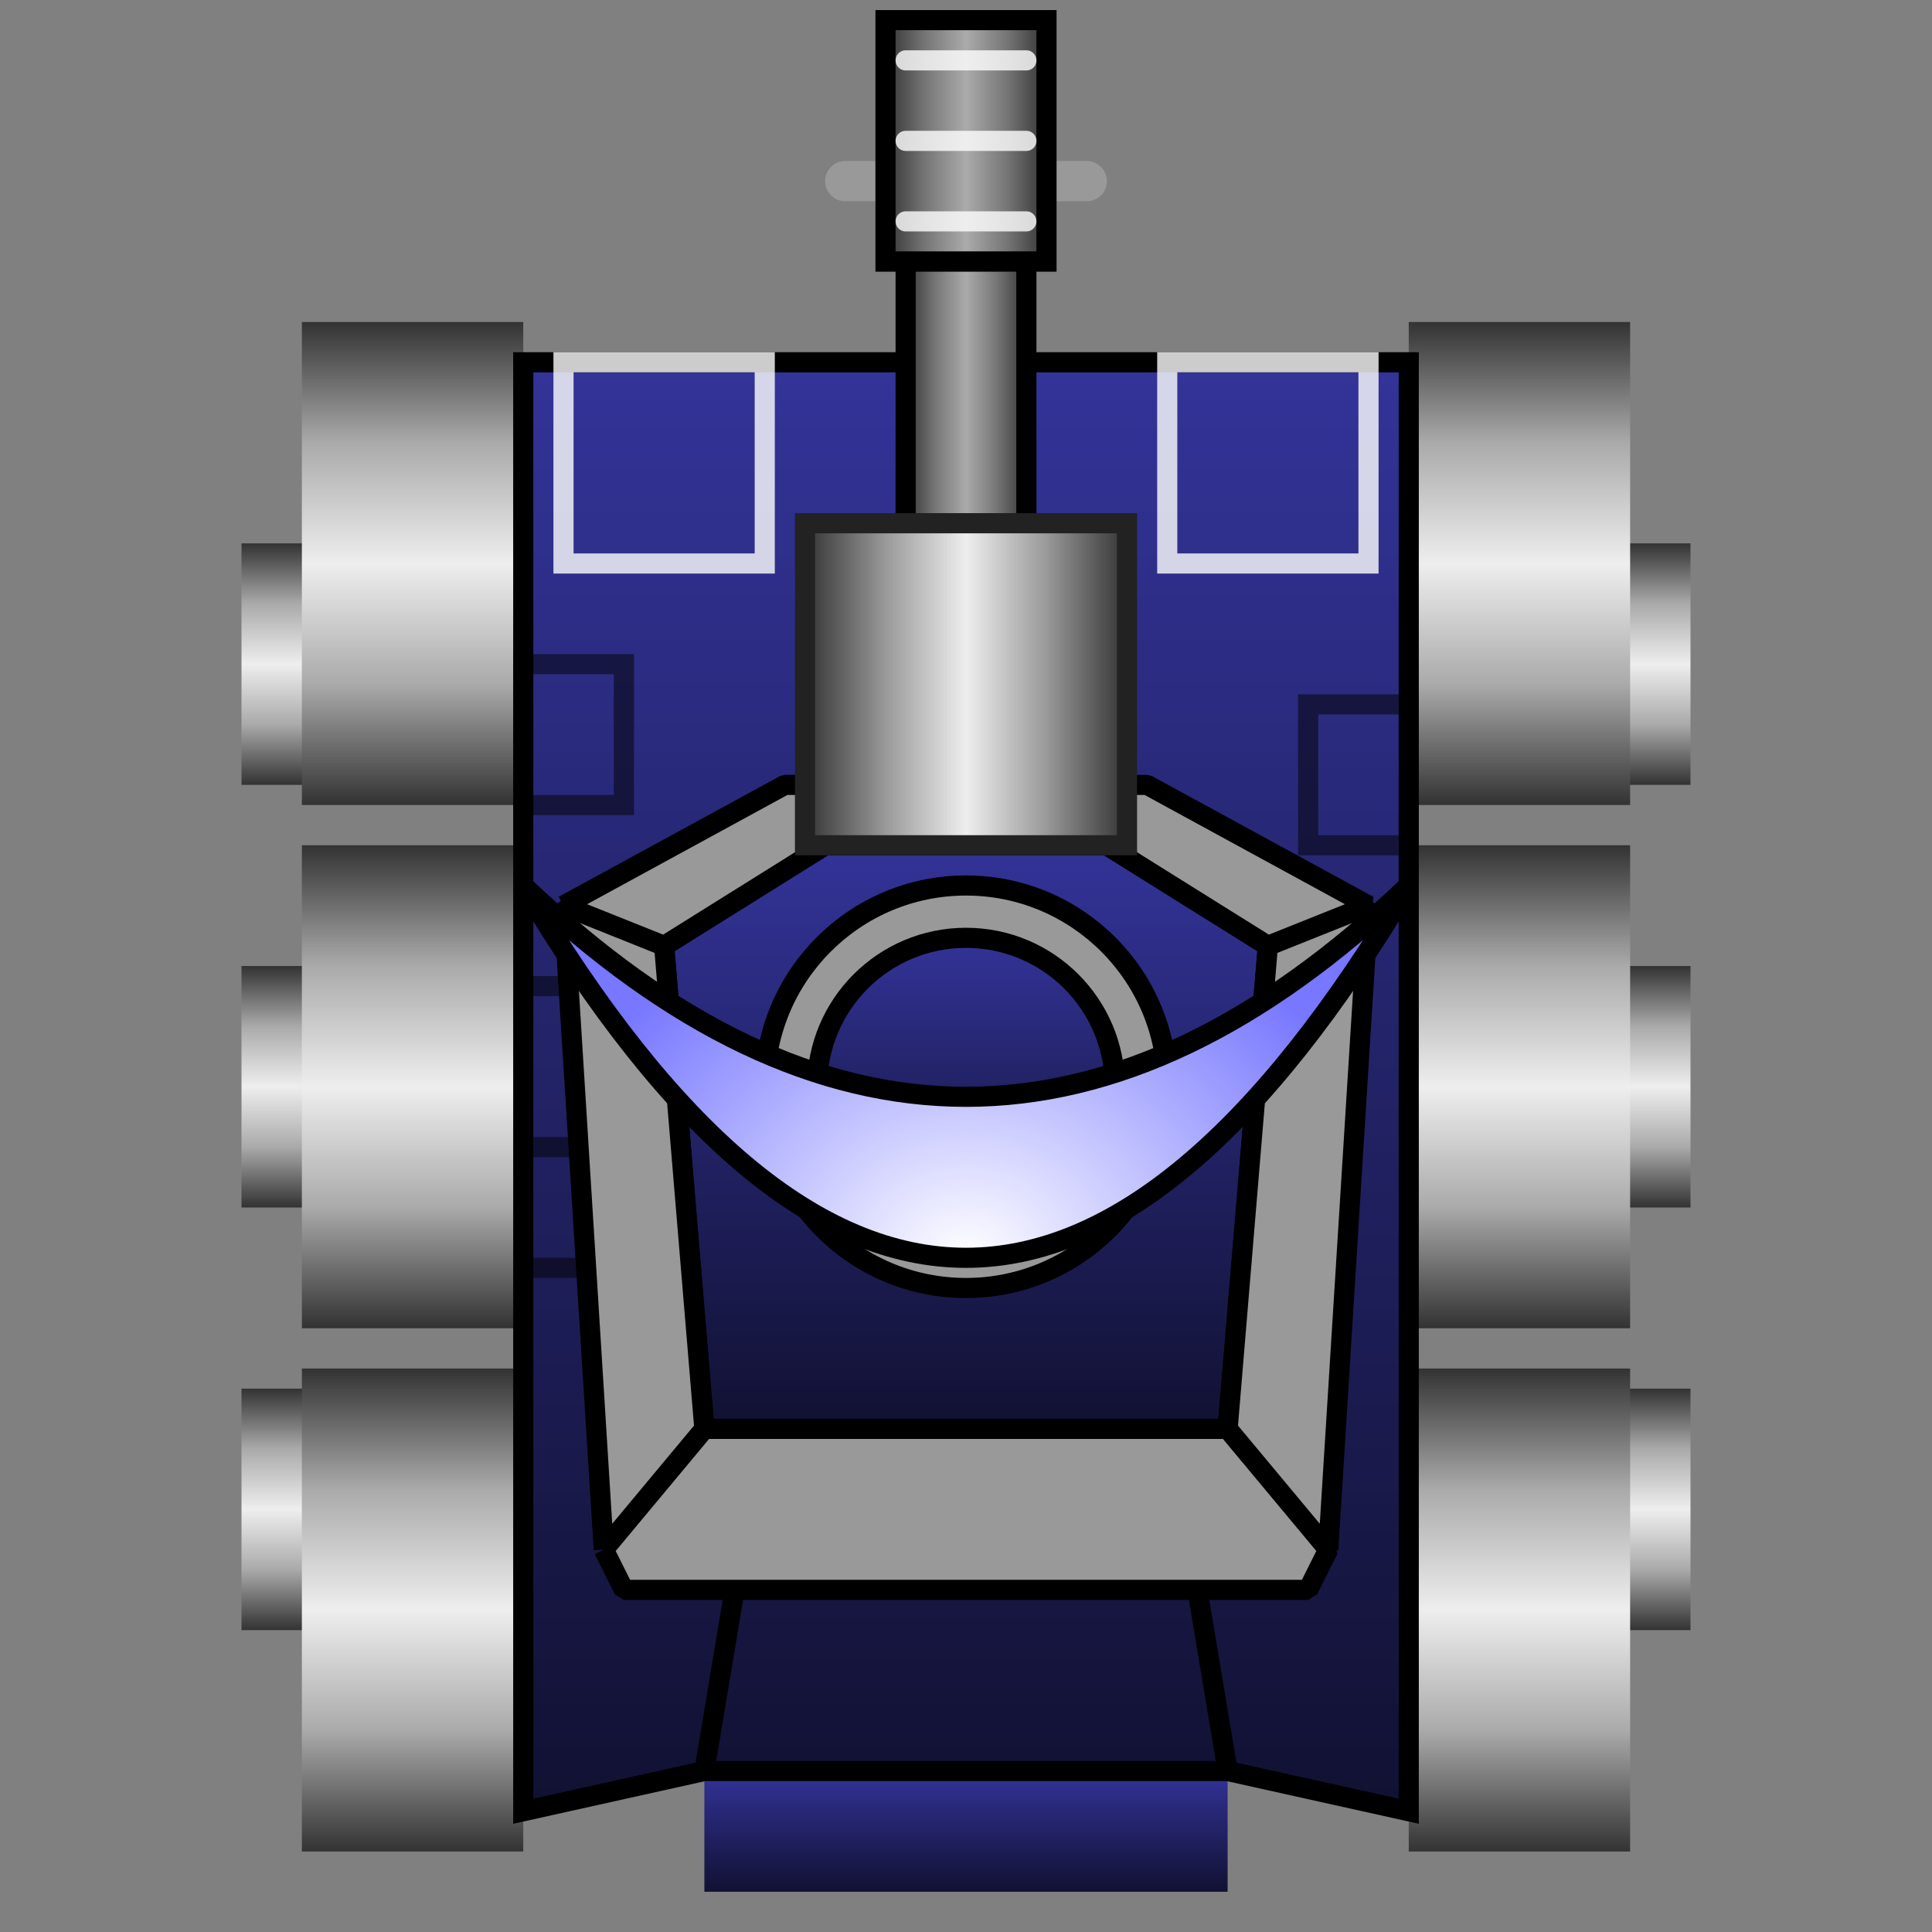 <?xml version="1.0" standalone="no"?>
<!DOCTYPE svg PUBLIC "-//W3C//DTD SVG 1.1//EN" "http://www.w3.org/Graphics/SVG/1.1/DTD/svg11.dtd">

<!--
Copyright (c) 2001-2012 Mathew A. Nelson and Robocode contributors.
Author: Flemming N. Larsen

Note: This SVG file was based on a 48x48 pixel image originally created by Garett S. Hourihan for Robocode.
-->

<svg width="480" height="480"
	xmlns="http://www.w3.org/2000/svg" version="1.1"
	xmlns:xlink="http://www.w3.org/1999/xlink">

	<rect width="100%" height="100%" fill="#808080" stroke="none"/>

	<style type="text/css" >
		<![CDATA[

		.wheel {
			fill:url(#wheel-gradient);
		}
		.body,
		.turret-top {
			fill:url(#body-gradient);
		}
		.radar {
			fill:url(#radar-gradient);
		}
		.black-border,
		.body,
		.body-light,
		.body-garnish,
		.turret-edges,
		.radar {
			stroke:black;
			stroke-width:5;
		}
		.body-light,
		.body-garnish {
			stroke-opacity:0.5;
			fill-opacity:0;
		}
		.body-light {
			stroke:white;
			stroke-opacity:0.8;
		}
		.turret-edges {
			fill:#999;
			stroke-linejoin:bevel;
		}
		.gun-round-line {
			stroke-linecap:round;
		}
		.gun-barrel {
			stroke:#222;
			stroke-width:5;
			fill:url(#gun-gradient);
		}
      ]]>
	</style>

	<defs>
		<linearGradient id="wheel-gradient" x1="0%" y1="0%" x2="0%" y2="100%">
			<stop offset="0%" style="stop-color:#333" />
			<stop offset="25%" style="stop-color:#AAA" />
			<stop offset="50%" style="stop-color:#EEE" />
			<stop offset="75%" style="stop-color:#AAA" />
			<stop offset="100%" style="stop-color:#333" />
		</linearGradient>
		<linearGradient id="body-gradient" x1="0%" y1="0%" x2="0%" y2="100%">
			<stop offset="0%" style="stop-color:#339" />
			<stop offset="100%" style="stop-color:#113" />
		</linearGradient>
		<linearGradient id="gun-gradient" x1="0%" y1="0%" x2="100%" y2="0%">
			<stop offset="0%" style="stop-color:#333" />
			<stop offset="25%" style="stop-color:#999" />
			<stop offset="50%" style="stop-color:#EEE" />
			<stop offset="75%" style="stop-color:#999" />
			<stop offset="100%" style="stop-color:#333" />
		</linearGradient>
		<linearGradient id="gun-dark-gradient" x1="0%" y1="0%" x2="100%" y2="0%">
			<stop offset="0%" style="stop-color:#333" />
			<stop offset="25%" style="stop-color:#777" />
			<stop offset="50%" style="stop-color:#AAA" />
			<stop offset="75%" style="stop-color:#777" />
			<stop offset="100%" style="stop-color:#333" />
		</linearGradient>
		<radialGradient id="radar-gradient" cx="50%" cy="50%" r="50%" fx="50%" fy="50%">
			<stop offset="0%" style="stop-color:#FFF"/>
			<stop offset="100%" style="stop-color:#77F" />
		</radialGradient>

		<rect id="wheel-axis" class="wheel" width="360" height="60"/>
		<rect id="wheel" class="wheel" width="55" height="120"/>
		<rect id="body-tail" x="175" y="440" width="130" height="30" fill="url(#body-gradient)"/>
		<polygon id="body-main" class="body" points="130,90 350,90 350,450 305,440 175,440 130,450 130,90"/>
		<rect id="body-light" class="body-light" width="50" height="50"/>
		<rect id="body-hatch" class="body" width="25" height="35" stroke-opacity="0.5" fill-opacity="0"/>
		<line id="body-garnish" class="body-garnish" y1="0" x1="130" y2="0" x2="145"/>
		<line id="body-left-rear-line" class="black-border" x1="175" y1="440" x2="190" y2="350"/>
		<line id="body-right-rear-line" class="black-border" x1="305" y1="440" x2="290" y2="350"/>

		<path id="turret-top" d="M175,355 L305,355 315,235 275,210 205,210 165,235 175,355" style="fill:url(#body-gradient);stroke:#000;stroke-width:5;stroke-linejoin:bevel;"/>
		<path id="turret-edges" class="turret-edges" d="M140,225 195,195 285,195 340,225 315,235 275,210 205,210 165,235 140,225 M150,385 L175,355 165,235 140,225 150,385 M330,385 L305,355 315,235 340,225 330,385 M150,385 L175,355 305,355 330,385 325,395 155,395 150,385"/>
		<line id="gun-gray-line" class="gun-round-line" x1="210" y1="45" x2="270" y2="45" stroke="#999" stroke-width="10"/>
		<line id="gun-white-line" class="gun-round-line" x1="225" y1="0" x2="255" y2="0" stroke="white" stroke-width="5" stroke-opacity="0.8"/>
		<rect id="gun-top" class="black-border" x="220" y="5" width="40" height="60" fill="url(#gun-dark-gradient)"/>
		<rect id="gun-middle" class="black-border" x="225" y="65" width="30" height="65" fill="url(#gun-dark-gradient)"/>
		<rect id="gun-buttom" class="gun-barrel" x="200" y="130" width="80" height="80"/>

		<circle id="radar-anchor-outer" class="turret-edges" cx="240" cy="270" r="50"/>
		<circle id="radar-anchor-inner" class="body" cx="240" cy="270" r="37"/>
		<path id="radar-main" class="radar" d="M130,220 Q240,405 350,220 Q240,325 130,220"/>
	</defs>

	<g id="body" transform="rotate(0,240,270)">
		<!-- Wheel axises -->
		<use xlink:href="#wheel-axis" x="60" y="135"/> <!-- top -->
		<use xlink:href="#wheel-axis" x="60" y="240"/> <!-- middle -->
		<use xlink:href="#wheel-axis" x="60" y="345"/> <!-- buttom -->

		<!-- Wheels -->
		<use xlink:href="#wheel" x="75" y="80"/> <!-- left top -->
		<use xlink:href="#wheel" x="75" y="210"/> <!-- left middle -->
		<use xlink:href="#wheel" x="75" y="340"/> <!-- left buttom -->
		<use xlink:href="#wheel" x="350" y="80"/> <!-- right top -->
		<use xlink:href="#wheel" x="350" y="210"/> <!-- right middle -->
		<use xlink:href="#wheel" x="350" y="340"/> <!-- right buttom -->

		<!-- Body -->
		<use xlink:href="#body-tail"/>
		<use xlink:href="#body-main"/>
		<use xlink:href="#body-light" x="140" y="90"/> <!-- left -->
		<use xlink:href="#body-light" x="290" y="90"/> <!-- right -->
		<use xlink:href="#body-hatch" x="130" y="165"/> <!-- left -->
		<use xlink:href="#body-hatch" x="325" y="175"/> <!-- right -->
		<use xlink:href="#body-garnish" y="245"/> <!-- 1st -->
		<use xlink:href="#body-garnish" y="285"/> <!-- 2nd -->
		<use xlink:href="#body-garnish" y="315"/> <!-- 3rd -->
		<use xlink:href="#body-left-rear-line"/>
		<use xlink:href="#body-right-rear-line"/>
	</g>
	<g id="turret" transform="rotate(0,240,270)">
		<!-- Turret -->
		<use xlink:href="#turret-top"/>
		<use xlink:href="#turret-edges"/>

		<!-- Gun -->
		<use xlink:href="#gun-gray-line"/>
		<use xlink:href="#gun-top"/>
		<use xlink:href="#gun-white-line" y="15"/>
		<use xlink:href="#gun-white-line" y="35"/>
		<use xlink:href="#gun-white-line" y="55"/>
		<use xlink:href="#gun-middle"/>
		<use xlink:href="#gun-buttom"/>
	</g>
	<g id="radar" transform="rotate(0,240,270)">
		<!-- Radar anchor -->
		<use xlink:href="#radar-anchor-outer"/>
		<use xlink:href="#radar-anchor-inner"/>

		<!-- Radar -->
		<use xlink:href="#radar-main"/>
	</g>
</svg>